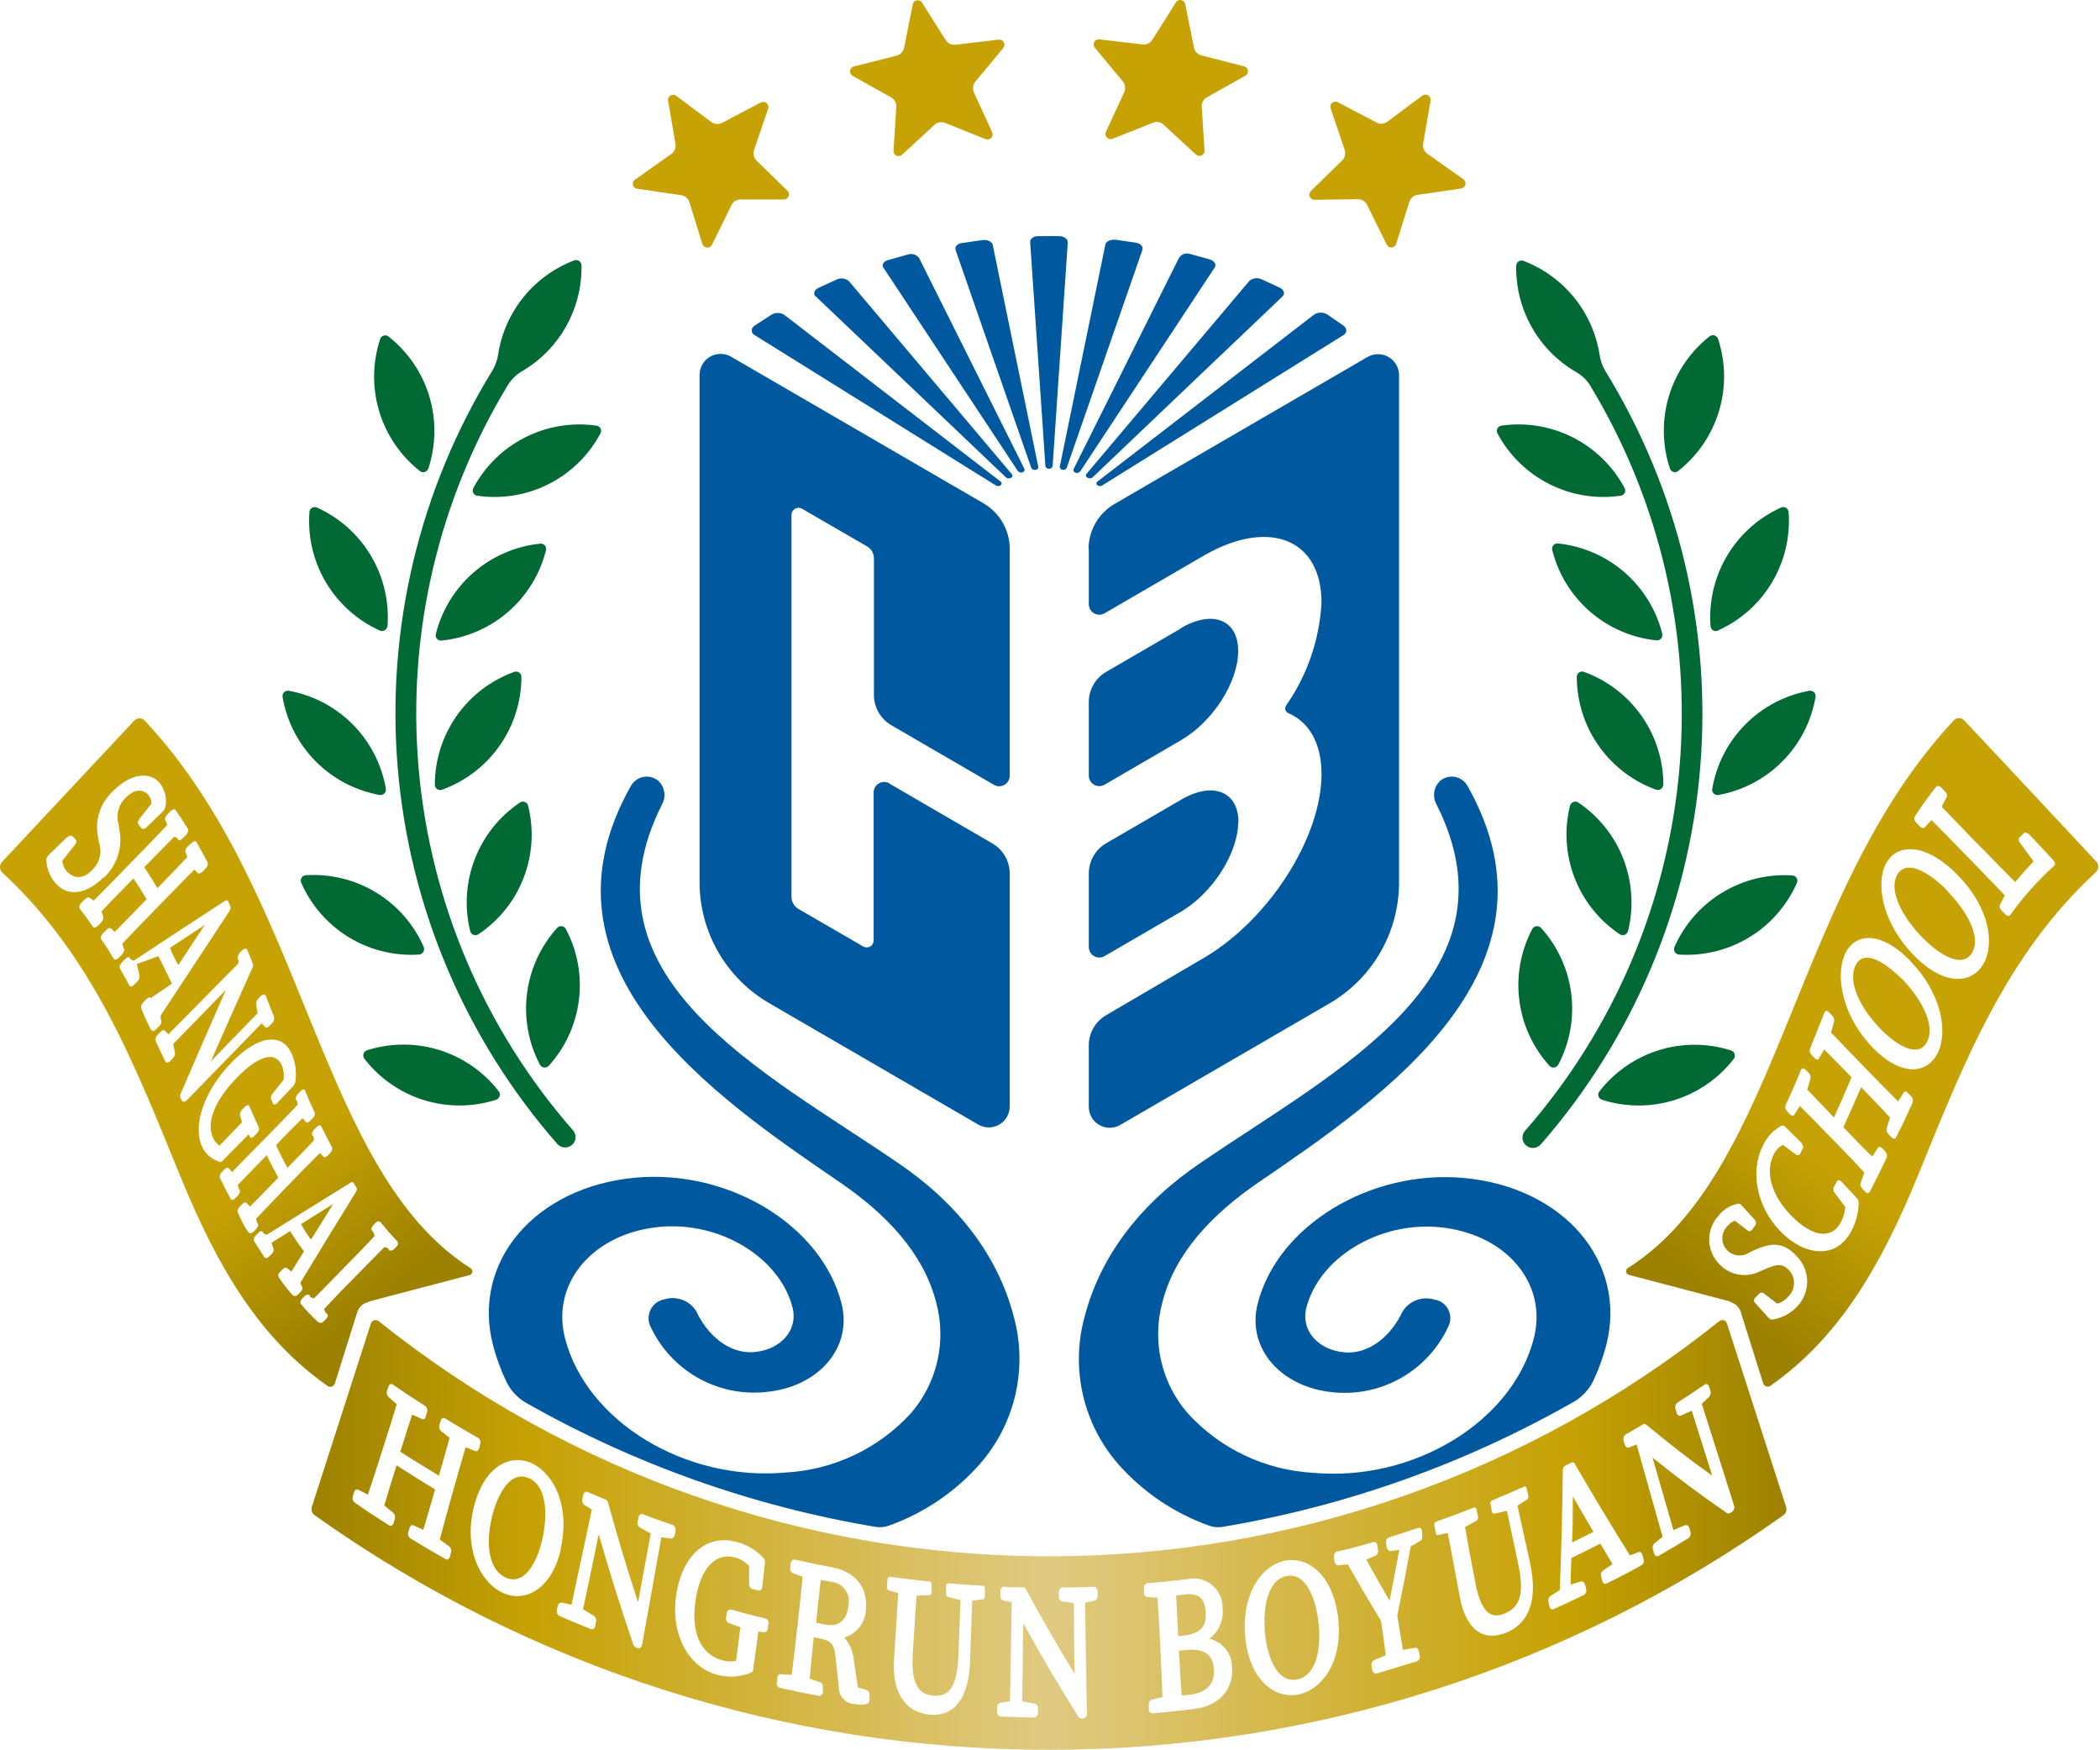 <svg width="198" height="165" viewBox="0 0 198 165" fill="none" xmlns="http://www.w3.org/2000/svg">
<path d="M69.787 18.806H73.897C73.993 18.808 74.088 18.78 74.169 18.727C74.251 18.675 74.314 18.599 74.351 18.509C74.388 18.42 74.398 18.322 74.379 18.227C74.359 18.132 74.312 18.046 74.242 17.978L71.342 15.15C71.211 15.021 71.119 14.858 71.076 14.68C71.033 14.502 71.04 14.315 71.096 14.141L72.424 10.249C72.454 10.156 72.457 10.057 72.431 9.963C72.404 9.869 72.351 9.785 72.277 9.721C72.203 9.658 72.111 9.618 72.014 9.607C71.917 9.595 71.819 9.613 71.733 9.658L68.095 11.577C67.932 11.66 67.749 11.697 67.566 11.683C67.382 11.668 67.207 11.603 67.059 11.495L63.758 9.031C63.681 8.972 63.587 8.939 63.49 8.934C63.393 8.93 63.297 8.955 63.214 9.006C63.132 9.057 63.067 9.132 63.027 9.221C62.988 9.309 62.977 9.408 62.994 9.503L63.685 13.559C63.716 13.739 63.696 13.924 63.627 14.092C63.558 14.261 63.442 14.407 63.294 14.514L59.93 16.896C59.835 16.946 59.759 17.026 59.714 17.124C59.669 17.221 59.659 17.331 59.684 17.436C59.709 17.54 59.768 17.634 59.852 17.701C59.937 17.767 60.041 17.804 60.148 17.805L64.222 18.396C64.402 18.424 64.571 18.502 64.709 18.621C64.848 18.74 64.95 18.895 65.004 19.069L66.222 22.997C66.251 23.091 66.308 23.174 66.384 23.236C66.461 23.297 66.554 23.334 66.652 23.342C66.75 23.35 66.848 23.328 66.934 23.28C67.019 23.231 67.088 23.158 67.132 23.07L68.95 19.378C69.017 19.211 69.132 19.067 69.281 18.965C69.43 18.863 69.606 18.807 69.787 18.806ZM89.109 11.586L92.928 13.113C93.019 13.151 93.118 13.16 93.213 13.139C93.309 13.119 93.396 13.07 93.463 12.999C93.53 12.928 93.574 12.838 93.589 12.742C93.604 12.645 93.589 12.547 93.547 12.459L91.828 8.721C91.753 8.554 91.726 8.37 91.75 8.188C91.774 8.007 91.848 7.835 91.965 7.694L94.592 4.53C94.656 4.456 94.695 4.364 94.705 4.267C94.716 4.171 94.696 4.073 94.65 3.987C94.604 3.902 94.533 3.832 94.446 3.788C94.359 3.743 94.261 3.726 94.165 3.738L90.073 4.22C89.895 4.238 89.716 4.205 89.555 4.127C89.395 4.048 89.259 3.926 89.164 3.775L86.963 0.292C86.917 0.199 86.841 0.124 86.748 0.078C86.655 0.032 86.55 0.017 86.448 0.035C86.345 0.053 86.252 0.104 86.181 0.18C86.11 0.256 86.066 0.353 86.054 0.456L85.245 4.493C85.209 4.673 85.123 4.838 84.998 4.972C84.872 5.105 84.712 5.201 84.535 5.248L80.544 6.257C80.444 6.276 80.352 6.326 80.282 6.4C80.212 6.474 80.167 6.568 80.154 6.669C80.141 6.77 80.16 6.872 80.209 6.962C80.258 7.051 80.334 7.123 80.425 7.167L84.017 9.185C84.177 9.274 84.308 9.407 84.395 9.568C84.482 9.729 84.521 9.912 84.508 10.095L84.245 14.204C84.239 14.301 84.262 14.396 84.311 14.479C84.36 14.562 84.433 14.628 84.52 14.669C84.607 14.71 84.704 14.725 84.8 14.71C84.895 14.695 84.983 14.652 85.054 14.586L88.082 11.795C88.215 11.665 88.383 11.577 88.565 11.54C88.747 11.503 88.936 11.519 89.109 11.586ZM109.732 11.777L112.76 14.568C112.831 14.634 112.919 14.677 113.014 14.692C113.11 14.706 113.207 14.692 113.294 14.651C113.381 14.61 113.454 14.544 113.503 14.461C113.552 14.378 113.575 14.282 113.569 14.186L113.306 10.076C113.293 9.894 113.332 9.711 113.419 9.55C113.506 9.389 113.637 9.256 113.797 9.167L117.389 7.157C117.481 7.114 117.556 7.042 117.605 6.953C117.654 6.863 117.673 6.761 117.66 6.66C117.647 6.559 117.602 6.465 117.532 6.391C117.462 6.317 117.37 6.267 117.27 6.248L113.278 5.221C113.1 5.176 112.938 5.082 112.813 4.948C112.687 4.814 112.602 4.647 112.569 4.466L111.76 0.429C111.748 0.325 111.704 0.229 111.633 0.153C111.562 0.077 111.469 0.026 111.366 0.008C111.264 -0.011 111.159 0.004 111.066 0.051C110.973 0.097 110.897 0.172 110.851 0.265L108.65 3.748C108.555 3.899 108.419 4.021 108.259 4.099C108.098 4.178 107.919 4.211 107.741 4.193L103.658 3.711C103.562 3.699 103.464 3.716 103.377 3.761C103.29 3.805 103.219 3.875 103.173 3.96C103.127 4.046 103.108 4.143 103.118 4.24C103.128 4.337 103.168 4.428 103.231 4.502L105.859 7.667C105.975 7.808 106.049 7.979 106.073 8.161C106.097 8.342 106.07 8.527 105.995 8.694L104.267 12.431C104.228 12.52 104.217 12.619 104.234 12.714C104.251 12.81 104.295 12.898 104.363 12.968C104.43 13.038 104.516 13.087 104.611 13.108C104.706 13.129 104.804 13.121 104.895 13.086L108.714 11.568C108.885 11.494 109.074 11.475 109.256 11.512C109.438 11.55 109.604 11.642 109.732 11.777ZM128.918 19.351L130.737 23.043C130.777 23.135 130.845 23.213 130.931 23.264C131.017 23.316 131.117 23.34 131.218 23.332C131.318 23.324 131.413 23.285 131.49 23.22C131.567 23.155 131.622 23.068 131.646 22.97L132.874 19.042C132.927 18.867 133.029 18.711 133.167 18.592C133.306 18.473 133.475 18.396 133.656 18.369L137.73 17.778C137.833 17.769 137.93 17.727 138.008 17.659C138.086 17.591 138.14 17.5 138.163 17.399C138.187 17.298 138.177 17.193 138.137 17.098C138.097 17.002 138.027 16.922 137.939 16.869L134.583 14.495C134.433 14.391 134.315 14.245 134.244 14.076C134.173 13.907 134.152 13.722 134.183 13.541L134.883 9.485C134.898 9.39 134.884 9.292 134.844 9.204C134.803 9.116 134.737 9.042 134.654 8.992C134.572 8.941 134.476 8.916 134.379 8.92C134.283 8.923 134.189 8.956 134.111 9.012L130.81 11.467C130.664 11.578 130.49 11.645 130.308 11.659C130.126 11.674 129.943 11.636 129.782 11.549L126.145 9.64C126.06 9.594 125.963 9.576 125.866 9.586C125.77 9.597 125.68 9.636 125.606 9.699C125.533 9.762 125.48 9.845 125.454 9.938C125.429 10.032 125.432 10.13 125.463 10.222L126.782 14.123C126.841 14.295 126.85 14.48 126.808 14.657C126.766 14.834 126.675 14.995 126.545 15.123L123.599 18.005C123.53 18.073 123.482 18.16 123.463 18.254C123.443 18.349 123.453 18.448 123.49 18.537C123.527 18.626 123.591 18.702 123.672 18.755C123.753 18.808 123.848 18.835 123.945 18.833L128.055 18.778C128.238 18.784 128.416 18.84 128.568 18.942C128.721 19.043 128.842 19.185 128.918 19.351Z" fill="#C6A204"/>
<path d="M46.791 103.671C44.569 104.386 42.18 104.396 39.951 103.701C37.723 103.006 35.764 101.639 34.342 99.788C34.297 99.724 34.267 99.65 34.255 99.572C34.243 99.495 34.25 99.415 34.273 99.34C34.297 99.266 34.338 99.197 34.392 99.141C34.447 99.084 34.514 99.041 34.588 99.015C36.807 98.304 39.192 98.293 41.417 98.985C43.643 99.676 45.601 101.036 47.027 102.879C47.076 102.943 47.109 103.018 47.124 103.097C47.139 103.177 47.134 103.258 47.111 103.335C47.088 103.413 47.047 103.483 46.991 103.542C46.935 103.6 46.867 103.644 46.791 103.671ZM51.728 100.488C53.295 98.763 54.291 96.596 54.581 94.283C54.871 91.971 54.44 89.625 53.347 87.567C53.307 87.498 53.253 87.439 53.187 87.396C53.121 87.352 53.046 87.324 52.967 87.314C52.889 87.305 52.809 87.313 52.734 87.34C52.66 87.366 52.592 87.41 52.537 87.467C50.973 89.193 49.978 91.36 49.688 93.672C49.399 95.984 49.828 98.329 50.919 100.388C50.958 100.455 51.013 100.512 51.078 100.555C51.143 100.598 51.217 100.625 51.294 100.635C51.372 100.644 51.45 100.636 51.524 100.611C51.597 100.585 51.664 100.543 51.719 100.488H51.728ZM39.962 89.294C39.03 87.153 37.458 85.351 35.462 84.137C33.467 82.922 31.145 82.355 28.814 82.511C28.735 82.518 28.66 82.543 28.593 82.585C28.526 82.626 28.47 82.683 28.429 82.75C28.388 82.818 28.364 82.894 28.358 82.972C28.352 83.051 28.365 83.129 28.395 83.202C29.325 85.34 30.892 87.139 32.883 88.353C34.873 89.568 37.19 90.138 39.516 89.986C39.596 89.98 39.672 89.955 39.74 89.914C39.808 89.873 39.866 89.817 39.908 89.75C39.951 89.683 39.977 89.606 39.984 89.527C39.992 89.448 39.981 89.369 39.953 89.294H39.962ZM45.09 88.085C47.032 86.793 48.527 84.932 49.369 82.757C50.211 80.582 50.358 78.199 49.791 75.937C49.771 75.861 49.733 75.79 49.68 75.732C49.627 75.673 49.562 75.628 49.488 75.599C49.414 75.571 49.335 75.56 49.257 75.568C49.178 75.576 49.103 75.603 49.037 75.646C47.099 76.942 45.609 78.804 44.768 80.978C43.926 83.151 43.776 85.531 44.336 87.794C44.356 87.869 44.394 87.938 44.446 87.996C44.498 88.053 44.563 88.098 44.636 88.126C44.708 88.154 44.786 88.165 44.863 88.158C44.941 88.151 45.015 88.126 45.081 88.085H45.09ZM36.388 74.382C35.998 72.081 34.908 69.957 33.266 68.298C31.624 66.64 29.51 65.529 27.213 65.116C27.136 65.106 27.057 65.113 26.982 65.138C26.908 65.163 26.841 65.205 26.785 65.261C26.73 65.316 26.688 65.384 26.663 65.458C26.638 65.532 26.63 65.611 26.641 65.689C27.03 67.989 28.12 70.113 29.762 71.77C31.405 73.427 33.519 74.536 35.815 74.946C35.892 74.956 35.97 74.949 36.043 74.924C36.116 74.9 36.183 74.859 36.237 74.804C36.292 74.749 36.333 74.683 36.358 74.61C36.382 74.536 36.39 74.459 36.379 74.382H36.388ZM41.653 74.455C43.85 73.668 45.751 72.222 47.095 70.315C48.439 68.407 49.162 66.131 49.164 63.798C49.163 63.719 49.142 63.641 49.105 63.572C49.068 63.502 49.015 63.442 48.95 63.397C48.886 63.351 48.811 63.322 48.733 63.311C48.654 63.3 48.575 63.308 48.5 63.334C46.306 64.12 44.407 65.565 43.065 67.471C41.722 69.377 41 71.651 40.998 73.982C40.999 74.059 41.018 74.136 41.054 74.205C41.089 74.274 41.14 74.334 41.203 74.38C41.266 74.426 41.338 74.456 41.415 74.469C41.491 74.482 41.57 74.477 41.644 74.455H41.653ZM36.534 59.042C36.71 56.716 36.165 54.392 34.972 52.387C33.779 50.383 31.997 48.794 29.869 47.84C29.797 47.809 29.719 47.796 29.641 47.802C29.563 47.807 29.487 47.831 29.42 47.87C29.353 47.91 29.296 47.965 29.254 48.031C29.212 48.096 29.186 48.171 29.177 48.249C28.998 50.574 29.541 52.898 30.732 54.904C31.924 56.909 33.705 58.497 35.834 59.451C35.906 59.48 35.983 59.491 36.06 59.485C36.138 59.479 36.212 59.455 36.279 59.415C36.346 59.376 36.402 59.322 36.445 59.257C36.487 59.193 36.515 59.119 36.525 59.042H36.534ZM41.626 60.388C43.947 60.155 46.141 59.211 47.905 57.684C49.669 56.157 50.919 54.123 51.483 51.859C51.5 51.782 51.499 51.703 51.48 51.627C51.461 51.55 51.424 51.48 51.373 51.421C51.322 51.361 51.257 51.315 51.184 51.285C51.112 51.255 51.033 51.243 50.955 51.249C48.632 51.481 46.438 52.425 44.672 53.952C42.906 55.479 41.655 57.514 41.089 59.779C41.072 59.855 41.073 59.935 41.092 60.011C41.111 60.087 41.148 60.157 41.199 60.217C41.25 60.276 41.315 60.322 41.387 60.352C41.46 60.382 41.538 60.394 41.617 60.388H41.626ZM40.38 44.193C41.115 41.98 41.149 39.594 40.477 37.361C39.805 35.128 38.459 33.157 36.625 31.718C36.562 31.67 36.49 31.638 36.413 31.624C36.335 31.61 36.256 31.614 36.181 31.636C36.105 31.658 36.036 31.698 35.979 31.751C35.922 31.805 35.879 31.871 35.852 31.945C35.115 34.158 35.081 36.544 35.753 38.778C36.425 41.011 37.772 42.982 39.607 44.42C39.669 44.466 39.741 44.497 39.818 44.51C39.894 44.523 39.972 44.519 40.046 44.497C40.12 44.475 40.187 44.436 40.244 44.383C40.3 44.331 40.344 44.266 40.371 44.193H40.38ZM44.99 46.73C47.299 47.069 49.656 46.685 51.738 45.632C53.82 44.579 55.525 42.907 56.62 40.847C56.657 40.777 56.678 40.7 56.678 40.621C56.679 40.542 56.661 40.464 56.626 40.393C56.59 40.322 56.538 40.262 56.473 40.216C56.409 40.17 56.335 40.14 56.257 40.129C53.948 39.794 51.593 40.179 49.512 41.232C47.431 42.285 45.725 43.954 44.627 46.012C44.591 46.081 44.572 46.156 44.572 46.234C44.571 46.311 44.587 46.387 44.621 46.457C44.654 46.526 44.703 46.587 44.764 46.635C44.825 46.682 44.896 46.715 44.972 46.73H44.99ZM49.218 35C50.958 33.981 52.394 32.518 53.38 30.76C54.366 29.002 54.866 27.013 54.829 24.998C54.825 24.919 54.802 24.843 54.764 24.774C54.725 24.706 54.671 24.647 54.605 24.603C54.54 24.559 54.466 24.531 54.388 24.52C54.31 24.51 54.23 24.518 54.156 24.543C52.284 25.25 50.634 26.441 49.372 27.993C48.11 29.546 47.282 31.405 46.972 33.382C46.897 33.928 46.711 34.454 46.427 34.928C39.528 46.142 36.4 59.271 37.501 72.392C38.602 85.513 43.875 97.936 52.547 107.844C52.634 107.941 52.739 108.02 52.857 108.076C52.974 108.132 53.102 108.164 53.232 108.171C53.362 108.177 53.492 108.159 53.614 108.115C53.737 108.071 53.85 108.004 53.947 107.917C54.041 107.832 54.118 107.73 54.173 107.615C54.228 107.501 54.26 107.377 54.267 107.25C54.273 107.123 54.255 106.996 54.213 106.877C54.17 106.757 54.105 106.647 54.02 106.553C45.672 97.014 40.577 85.067 39.472 72.44C38.367 59.813 41.309 47.162 47.873 36.319C48.206 35.778 48.664 35.326 49.209 35H49.218ZM150.796 102.898C152.221 101.053 154.18 99.692 156.406 99.001C158.631 98.309 161.016 98.321 163.235 99.033C163.309 99.059 163.376 99.103 163.431 99.159C163.485 99.215 163.526 99.284 163.55 99.359C163.574 99.433 163.58 99.513 163.568 99.59C163.556 99.668 163.526 99.742 163.481 99.806C162.056 101.653 160.096 103.016 157.868 103.708C155.64 104.399 153.253 104.386 151.033 103.671C150.957 103.646 150.889 103.604 150.834 103.547C150.778 103.491 150.736 103.422 150.712 103.347C150.688 103.271 150.683 103.191 150.696 103.113C150.709 103.035 150.74 102.961 150.787 102.898H150.796ZM146.914 100.388C148.004 98.329 148.434 95.984 148.144 93.672C147.854 91.36 146.86 89.193 145.295 87.467C145.239 87.41 145.171 87.366 145.096 87.34C145.021 87.313 144.94 87.305 144.861 87.314C144.782 87.324 144.706 87.352 144.639 87.395C144.573 87.439 144.517 87.498 144.477 87.567C143.386 89.626 142.957 91.972 143.248 94.285C143.54 96.597 144.537 98.763 146.104 100.488C146.159 100.543 146.226 100.585 146.3 100.611C146.373 100.636 146.452 100.644 146.529 100.635C146.606 100.625 146.68 100.598 146.745 100.555C146.81 100.512 146.865 100.455 146.904 100.388H146.914ZM158.289 89.986C160.616 90.14 162.934 89.574 164.927 88.363C166.921 87.153 168.492 85.357 169.428 83.22C169.458 83.148 169.471 83.069 169.465 82.99C169.459 82.912 169.435 82.836 169.394 82.769C169.353 82.701 169.297 82.644 169.23 82.603C169.164 82.561 169.088 82.536 169.01 82.529C166.682 82.373 164.364 82.939 162.37 84.15C160.376 85.361 158.805 87.157 157.871 89.294C157.842 89.367 157.831 89.444 157.837 89.521C157.843 89.599 157.867 89.673 157.906 89.74C157.946 89.807 158 89.863 158.065 89.906C158.129 89.948 158.203 89.976 158.28 89.986H158.289ZM153.497 87.794C154.056 85.531 153.904 83.152 153.063 80.978C152.222 78.805 150.732 76.943 148.796 75.646C148.728 75.605 148.653 75.58 148.574 75.573C148.496 75.566 148.417 75.577 148.343 75.605C148.269 75.633 148.203 75.677 148.149 75.735C148.095 75.793 148.055 75.862 148.032 75.937C147.469 78.199 147.619 80.581 148.46 82.755C149.302 84.929 150.794 86.791 152.733 88.085C152.8 88.126 152.875 88.151 152.953 88.158C153.031 88.165 153.109 88.154 153.182 88.126C153.255 88.098 153.321 88.053 153.374 87.996C153.427 87.938 153.466 87.869 153.488 87.794H153.497ZM162.017 74.946C164.312 74.533 166.423 73.423 168.063 71.766C169.704 70.11 170.793 67.987 171.183 65.689C171.193 65.611 171.186 65.532 171.161 65.458C171.136 65.384 171.094 65.316 171.038 65.261C170.983 65.205 170.915 65.163 170.841 65.138C170.767 65.113 170.688 65.106 170.61 65.116C168.312 65.528 166.198 66.638 164.556 68.297C162.914 69.955 161.824 72.081 161.435 74.382C161.424 74.459 161.432 74.538 161.457 74.612C161.482 74.686 161.524 74.753 161.579 74.808C161.635 74.863 161.703 74.904 161.777 74.928C161.852 74.952 161.931 74.958 162.008 74.946H162.017ZM156.834 73.982C156.829 71.651 156.107 69.379 154.765 67.473C153.422 65.568 151.525 64.123 149.332 63.334C149.258 63.308 149.178 63.3 149.1 63.311C149.021 63.322 148.947 63.351 148.882 63.397C148.817 63.442 148.764 63.502 148.727 63.572C148.69 63.641 148.67 63.719 148.669 63.798C148.671 66.13 149.393 68.405 150.735 70.312C152.078 72.219 153.976 73.665 156.17 74.455C156.244 74.475 156.322 74.479 156.398 74.465C156.474 74.451 156.546 74.421 156.608 74.375C156.67 74.329 156.721 74.27 156.757 74.202C156.793 74.134 156.813 74.059 156.816 73.982H156.834ZM161.99 59.433C164.113 58.479 165.891 56.893 167.08 54.891C168.27 52.89 168.813 50.57 168.637 48.249C168.629 48.171 168.602 48.096 168.56 48.031C168.518 47.965 168.461 47.91 168.394 47.87C168.327 47.831 168.251 47.807 168.174 47.802C168.096 47.796 168.018 47.809 167.946 47.84C165.817 48.794 164.035 50.383 162.842 52.387C161.65 54.392 161.104 56.716 161.28 59.042C161.288 59.121 161.314 59.197 161.357 59.264C161.4 59.33 161.458 59.386 161.526 59.426C161.594 59.466 161.671 59.489 161.75 59.493C161.829 59.498 161.908 59.483 161.981 59.451L161.99 59.433ZM156.734 59.76C156.167 57.498 154.916 55.466 153.152 53.939C151.389 52.413 149.198 51.468 146.877 51.231C146.799 51.225 146.72 51.237 146.648 51.267C146.575 51.297 146.511 51.343 146.459 51.402C146.408 51.462 146.371 51.532 146.352 51.608C146.333 51.684 146.332 51.764 146.35 51.84C146.914 54.105 148.163 56.139 149.927 57.666C151.692 59.193 153.885 60.137 156.207 60.37C156.282 60.374 156.358 60.361 156.427 60.331C156.497 60.302 156.559 60.257 156.609 60.2C156.659 60.143 156.696 60.076 156.716 60.003C156.736 59.93 156.739 59.853 156.725 59.779L156.734 59.76ZM158.225 44.402C160.059 42.962 161.403 40.991 162.076 38.758C162.748 36.526 162.714 34.14 161.981 31.927C161.953 31.853 161.908 31.787 161.85 31.733C161.792 31.679 161.722 31.64 161.646 31.618C161.571 31.596 161.491 31.592 161.413 31.606C161.335 31.62 161.262 31.652 161.199 31.7C159.367 33.141 158.024 35.112 157.353 37.345C156.683 39.578 156.718 41.963 157.452 44.175C157.478 44.249 157.52 44.316 157.575 44.37C157.631 44.425 157.698 44.466 157.773 44.49C157.847 44.513 157.926 44.52 158.003 44.508C158.08 44.496 158.153 44.466 158.216 44.42L158.225 44.402ZM153.179 46.012C152.081 43.954 150.375 42.285 148.293 41.232C146.212 40.179 143.857 39.794 141.549 40.129C141.471 40.142 141.398 40.173 141.335 40.219C141.272 40.266 141.221 40.326 141.185 40.396C141.15 40.466 141.132 40.543 141.131 40.621C141.131 40.7 141.15 40.777 141.185 40.847C142.281 42.907 143.987 44.577 146.068 45.63C148.15 46.683 150.506 47.067 152.815 46.73C152.893 46.719 152.968 46.689 153.032 46.643C153.096 46.597 153.148 46.536 153.184 46.466C153.22 46.395 153.238 46.317 153.237 46.238C153.236 46.159 153.216 46.081 153.179 46.012ZM149.942 36.364C156.505 47.208 159.447 59.859 158.342 72.486C157.237 85.112 152.142 97.06 143.795 106.598C143.71 106.693 143.644 106.803 143.602 106.922C143.559 107.042 143.541 107.169 143.548 107.295C143.555 107.422 143.586 107.546 143.641 107.661C143.696 107.775 143.773 107.878 143.867 107.962C143.964 108.05 144.077 108.117 144.2 108.16C144.323 108.204 144.453 108.223 144.583 108.216C144.713 108.209 144.84 108.177 144.958 108.121C145.075 108.065 145.181 107.986 145.268 107.89C153.935 97.979 159.203 85.553 160.299 72.433C161.395 59.312 158.263 46.185 151.36 34.973C151.076 34.5 150.89 33.974 150.814 33.427C150.502 31.452 149.673 29.594 148.412 28.041C147.15 26.489 145.501 25.298 143.631 24.589C143.557 24.561 143.477 24.552 143.398 24.561C143.319 24.571 143.244 24.599 143.178 24.644C143.112 24.688 143.058 24.747 143.02 24.817C142.982 24.887 142.96 24.964 142.958 25.043C142.919 27.058 143.417 29.047 144.402 30.805C145.386 32.563 146.821 34.026 148.559 35.046C149.126 35.362 149.604 35.816 149.951 36.364H149.942Z" fill="#006934"/>
<path d="M49.609 132.25C59.827 138.048 70.984 142.006 82.572 143.943C82.978 144.007 83.393 143.97 83.781 143.834C87.104 142.653 90.071 140.644 92.401 137.997C94.033 136.13 95.179 133.889 95.736 131.473C96.293 129.057 96.243 126.541 95.593 124.148C94.065 118.228 90.137 113.318 84.626 109.599C72.005 100.97 54.174 92.113 62.44 75.791C62.63 75.431 62.694 75.018 62.621 74.618C62.549 74.217 62.344 73.852 62.04 73.582C61.847 73.429 61.623 73.319 61.384 73.261C61.145 73.202 60.896 73.196 60.654 73.243C60.412 73.29 60.183 73.388 59.983 73.531C59.783 73.674 59.616 73.859 59.493 74.073C49.7 91.35 67.35 103.37 79.171 111.445C83.508 114.409 87.073 118.101 88.264 122.775C88.755 124.578 88.796 126.473 88.382 128.295C87.968 130.117 87.112 131.809 85.891 133.223C82.835 136.564 78.59 138.572 74.07 138.815C64.613 139.67 55.302 134.005 53.274 126.158C51.928 120.929 55.947 116.228 62.249 115.655C67.923 115.146 73.506 118.547 74.724 123.257C75.261 125.348 73.66 127.23 71.132 127.458C68.605 127.685 66.586 125.639 65.677 123.666C65.381 123.157 64.921 122.764 64.373 122.549C63.825 122.335 63.221 122.312 62.658 122.484C62.399 122.529 62.152 122.63 61.935 122.779C61.719 122.929 61.537 123.123 61.403 123.35C61.269 123.576 61.186 123.829 61.159 124.091C61.133 124.353 61.163 124.617 61.248 124.866C62.165 126.942 63.713 128.674 65.673 129.817C67.632 130.96 69.903 131.455 72.16 131.231C77.207 130.777 80.416 127.021 79.334 122.839C77.443 115.519 68.759 110.227 59.93 111.018C50.473 111.872 44.472 118.919 46.472 126.767C46.776 127.933 47.187 129.068 47.7 130.158C48.102 131.038 48.77 131.77 49.609 132.25Z" fill="#00599E"/>
<path d="M148.205 132.25C137.987 138.048 126.83 142.006 115.243 143.943C114.837 144.007 114.421 143.97 114.033 143.834C110.709 142.655 107.742 140.646 105.413 137.997C103.788 136.126 102.649 133.884 102.099 131.468C101.548 129.052 101.603 126.538 102.258 124.148C103.785 118.228 107.714 113.318 113.233 109.599C125.845 100.97 143.685 92.113 135.42 75.791C135.23 75.431 135.166 75.018 135.238 74.618C135.311 74.217 135.516 73.852 135.82 73.582C136.012 73.429 136.235 73.32 136.474 73.261C136.712 73.203 136.96 73.197 137.202 73.243C137.443 73.29 137.671 73.388 137.87 73.531C138.07 73.675 138.236 73.859 138.357 74.073C148.15 91.35 130.51 103.37 118.689 111.445C114.351 114.409 110.778 118.101 109.596 122.775C109.103 124.584 109.065 126.487 109.485 128.315C109.906 130.143 110.771 131.838 112.005 133.25C115.061 136.591 119.306 138.599 123.826 138.842C133.283 139.697 142.585 134.032 144.613 126.185C145.968 120.956 141.949 116.255 135.647 115.682C129.973 115.173 124.381 118.574 123.172 123.284C122.626 125.376 124.236 127.258 126.754 127.485C129.273 127.712 131.301 125.666 132.21 123.693C132.506 123.185 132.966 122.791 133.514 122.577C134.062 122.362 134.666 122.339 135.229 122.511C135.492 122.548 135.743 122.644 135.964 122.792C136.185 122.939 136.37 123.135 136.504 123.364C136.639 123.593 136.72 123.85 136.742 124.115C136.763 124.379 136.725 124.646 136.629 124.894C135.715 126.961 134.174 128.688 132.224 129.831C130.274 130.973 128.013 131.473 125.763 131.259C120.717 130.804 117.507 127.049 118.589 122.866C120.471 115.546 129.164 110.254 137.993 111.045C147.45 111.9 153.451 118.947 151.451 126.794C151.147 127.957 150.736 129.089 150.223 130.177C149.787 131.064 149.08 131.79 148.205 132.25Z" fill="#00599E"/>
<path d="M125.154 29.653L126.637 30.672C127.018 30.926 127.037 31.335 126.682 31.581L103.949 45.748C103.88 45.799 103.795 45.826 103.709 45.826C103.622 45.826 103.538 45.799 103.468 45.748C103.439 45.729 103.416 45.703 103.401 45.673C103.385 45.643 103.376 45.609 103.376 45.575C103.376 45.541 103.385 45.508 103.401 45.477C103.416 45.447 103.439 45.422 103.468 45.402L123.845 29.699C124.033 29.559 124.259 29.48 124.493 29.472C124.726 29.464 124.957 29.527 125.154 29.653ZM117.789 26.489L102.44 44.675C102.417 44.701 102.401 44.732 102.393 44.766C102.384 44.8 102.384 44.835 102.392 44.869C102.4 44.903 102.416 44.934 102.439 44.96C102.461 44.987 102.49 45.007 102.522 45.02C102.591 45.069 102.674 45.096 102.758 45.096C102.843 45.096 102.926 45.069 102.995 45.02L120.917 27.953C121.19 27.689 121.063 27.307 120.644 27.107L118.98 26.343C118.79 26.245 118.575 26.206 118.362 26.232C118.15 26.258 117.95 26.348 117.789 26.489ZM111.16 24.316L101.222 44.229C101.21 44.262 101.206 44.297 101.209 44.331C101.212 44.366 101.221 44.4 101.237 44.43C101.254 44.461 101.276 44.488 101.303 44.51C101.33 44.531 101.361 44.547 101.394 44.557C101.473 44.587 101.559 44.593 101.641 44.571C101.723 44.55 101.795 44.504 101.849 44.438L114.525 25.225C114.716 24.943 114.525 24.589 114.043 24.452L112.224 23.943C112.031 23.876 111.821 23.877 111.627 23.945C111.434 24.012 111.27 24.143 111.16 24.316ZM104.213 23.088L99.921 44.002C99.921 44.129 99.994 44.248 100.167 44.284C100.246 44.305 100.329 44.299 100.404 44.266C100.478 44.233 100.539 44.175 100.576 44.102L107.714 23.552C107.823 23.243 107.514 22.934 107.05 22.87L105.232 22.606C104.722 22.543 104.277 22.752 104.213 23.061V23.088ZM97.13 22.843L98.567 43.947C98.582 44.021 98.624 44.085 98.684 44.129C98.745 44.173 98.82 44.192 98.894 44.184C98.972 44.195 99.051 44.178 99.117 44.134C99.182 44.09 99.229 44.024 99.248 43.947L100.676 22.843C100.676 22.524 100.321 22.261 99.849 22.261H97.966C97.493 22.233 97.112 22.497 97.13 22.815V22.843ZM90.101 23.579L97.23 44.102C97.264 44.171 97.32 44.227 97.389 44.261C97.458 44.296 97.536 44.307 97.612 44.293C97.794 44.293 97.921 44.139 97.894 44.002L93.602 23.088C93.538 22.779 93.083 22.57 92.62 22.634L90.801 22.897C90.292 22.934 89.992 23.243 90.101 23.552V23.579ZM83.29 25.225L95.966 44.402C96.016 44.464 96.083 44.51 96.16 44.533C96.236 44.556 96.317 44.554 96.393 44.529C96.566 44.475 96.657 44.329 96.584 44.193L86.655 24.316C86.529 24.152 86.354 24.034 86.156 23.978C85.958 23.923 85.747 23.933 85.554 24.007L83.736 24.516C83.317 24.625 83.099 24.98 83.29 25.225ZM76.925 27.953L94.847 45.002C94.908 45.055 94.982 45.088 95.062 45.098C95.141 45.108 95.222 45.093 95.293 45.057C95.329 45.047 95.362 45.029 95.389 45.003C95.415 44.978 95.435 44.946 95.446 44.91C95.457 44.874 95.459 44.837 95.451 44.8C95.443 44.764 95.427 44.73 95.402 44.702L80.053 26.516C79.893 26.373 79.694 26.282 79.481 26.255C79.269 26.227 79.053 26.265 78.862 26.362L77.198 27.125C76.798 27.298 76.625 27.68 76.898 27.953H76.925ZM71.151 31.59L93.884 45.757C93.95 45.803 94.03 45.828 94.111 45.828C94.192 45.828 94.271 45.803 94.338 45.757C94.368 45.737 94.393 45.71 94.41 45.678C94.427 45.647 94.436 45.611 94.436 45.575C94.436 45.539 94.427 45.504 94.41 45.472C94.393 45.44 94.368 45.413 94.338 45.393L73.961 29.69C73.773 29.567 73.553 29.501 73.329 29.501C73.104 29.501 72.885 29.567 72.697 29.69L71.178 30.681C70.796 30.926 70.778 31.335 71.124 31.59H71.151ZM83.881 73.882L93.565 79.51C94.064 79.799 94.478 80.214 94.765 80.714C95.052 81.213 95.203 81.78 95.202 82.356V104.307C95.203 104.654 95.112 104.995 94.938 105.296C94.765 105.596 94.515 105.846 94.215 106.019C93.914 106.193 93.573 106.284 93.226 106.283C92.879 106.283 92.538 106.191 92.238 106.016L72.524 94.568C70.527 93.409 68.87 91.745 67.718 89.744C66.565 87.743 65.959 85.475 65.959 83.166V35.337C65.96 34.989 66.053 34.648 66.227 34.348C66.402 34.047 66.652 33.798 66.953 33.625C67.254 33.452 67.596 33.361 67.943 33.361C68.29 33.362 68.632 33.453 68.932 33.627L92.747 47.457C93.494 47.895 94.114 48.521 94.544 49.272C94.975 50.023 95.202 50.874 95.202 51.74V73.136C95.201 73.309 95.155 73.479 95.068 73.628C94.981 73.778 94.856 73.902 94.706 73.988C94.556 74.075 94.386 74.121 94.213 74.121C94.04 74.121 93.87 74.076 93.72 73.991L84.045 68.371C83.545 68.081 83.13 67.664 82.841 67.163C82.553 66.662 82.4 66.094 82.399 65.516V52.64C82.4 52.41 82.339 52.184 82.224 51.984C82.109 51.785 81.944 51.619 81.744 51.504L75.616 47.958C75.515 47.901 75.401 47.871 75.286 47.871C75.17 47.872 75.056 47.902 74.956 47.96C74.856 48.018 74.773 48.101 74.715 48.201C74.656 48.301 74.625 48.415 74.625 48.53V84.539C74.625 84.77 74.686 84.997 74.801 85.198C74.915 85.399 75.08 85.566 75.279 85.684L81.381 89.222C81.48 89.281 81.594 89.313 81.71 89.314C81.826 89.316 81.94 89.286 82.041 89.229C82.142 89.172 82.225 89.088 82.284 88.988C82.342 88.888 82.372 88.774 82.372 88.658V74.7C82.373 74.527 82.419 74.357 82.506 74.208C82.593 74.058 82.718 73.934 82.868 73.848C83.018 73.761 83.188 73.716 83.361 73.715C83.534 73.715 83.704 73.76 83.854 73.845L83.881 73.882ZM116.771 77.519C116.771 74.609 114.361 73.645 111.388 75.373L104.304 79.492C103.804 79.781 103.389 80.195 103.1 80.695C102.812 81.194 102.659 81.761 102.658 82.338V89.276C102.658 89.45 102.705 89.622 102.792 89.772C102.88 89.923 103.005 90.048 103.157 90.135C103.308 90.222 103.479 90.267 103.654 90.266C103.828 90.266 103.999 90.219 104.15 90.131L111.378 85.93C114.334 84.175 116.743 80.41 116.743 77.501L116.771 77.519ZM102.658 51.722V56.96C102.658 57.134 102.705 57.305 102.792 57.456C102.88 57.607 103.005 57.732 103.157 57.819C103.308 57.905 103.479 57.95 103.654 57.95C103.828 57.949 103.999 57.902 104.15 57.814L113.615 52.313C119.699 48.858 124.6 50.84 124.6 56.805C124.414 60.283 123.262 63.64 121.272 66.498C121.229 66.556 121.199 66.623 121.186 66.694C121.172 66.765 121.174 66.838 121.193 66.908C121.211 66.978 121.245 67.042 121.291 67.097C121.338 67.152 121.397 67.196 121.463 67.226C123.399 68.053 124.6 70.017 124.6 72.963C124.6 78.928 119.699 86.603 113.615 90.24L104.304 95.696C103.804 95.984 103.388 96.398 103.099 96.898C102.81 97.398 102.658 97.965 102.658 98.542V104.334C102.657 104.683 102.748 105.025 102.921 105.327C103.095 105.629 103.346 105.88 103.648 106.053C103.95 106.227 104.293 106.318 104.641 106.316C104.99 106.314 105.331 106.22 105.632 106.044L125.345 94.596C127.342 93.436 129 91.773 130.152 89.772C131.304 87.77 131.91 85.502 131.91 83.193V35.364C131.909 35.016 131.817 34.675 131.642 34.375C131.468 34.075 131.217 33.826 130.916 33.652C130.615 33.479 130.274 33.388 129.926 33.389C129.579 33.389 129.238 33.481 128.937 33.654L105.123 47.485C104.377 47.912 103.756 48.525 103.319 49.265C102.882 50.005 102.645 50.845 102.631 51.704L102.658 51.722ZM111.378 59.224L104.304 63.334C103.804 63.622 103.389 64.037 103.1 64.537C102.812 65.036 102.659 65.603 102.658 66.18V73.118C102.658 73.292 102.705 73.463 102.792 73.614C102.88 73.765 103.005 73.89 103.157 73.977C103.308 74.064 103.479 74.109 103.654 74.108C103.828 74.107 103.999 74.061 104.15 73.973L111.351 69.781C114.334 68.053 116.743 64.325 116.743 61.37C116.743 58.414 114.334 57.469 111.351 59.206L111.378 59.224Z" fill="#00599E"/>
<path d="M168.4 142.043C168.449 142.186 168.45 142.341 168.404 142.485C168.358 142.629 168.268 142.754 168.146 142.843C147.924 157.228 123.724 164.958 98.907 164.958C74.091 164.958 49.89 157.228 29.669 142.843C29.546 142.754 29.454 142.629 29.407 142.486C29.36 142.342 29.359 142.187 29.405 142.043L34.97 124.766C34.993 124.694 35.033 124.628 35.087 124.575C35.141 124.522 35.207 124.483 35.28 124.462C35.353 124.44 35.43 124.437 35.504 124.452C35.578 124.467 35.648 124.5 35.706 124.548C53.645 138.896 75.932 146.712 98.903 146.712C121.873 146.712 144.16 138.896 162.099 124.548C162.157 124.5 162.225 124.466 162.299 124.451C162.373 124.436 162.449 124.439 162.521 124.461C162.593 124.483 162.659 124.522 162.712 124.575C162.766 124.628 162.805 124.694 162.826 124.766L168.4 142.043ZM42.008 146.989C42.171 147.08 42.353 146.989 42.417 146.753L42.526 146.344C42.554 146.248 42.554 146.145 42.527 146.049C42.499 145.953 42.446 145.866 42.371 145.798C42.017 145.535 41.844 145.407 41.462 145.134C41.835 143.716 42.217 142.343 42.544 141.179L42.772 140.37C43.099 139.197 43.49 137.815 43.899 136.432L44.808 136.796C44.963 136.851 45.117 136.742 45.172 136.532C45.227 136.323 45.245 136.296 45.281 136.132C45.314 136.032 45.316 135.924 45.285 135.823C45.254 135.722 45.192 135.633 45.108 135.569C43.835 134.841 43.199 134.468 41.944 133.705C41.789 133.614 41.617 133.705 41.553 133.932C41.489 134.159 41.48 134.177 41.435 134.332C41.402 134.427 41.396 134.53 41.419 134.628C41.441 134.726 41.491 134.815 41.562 134.887L42.39 135.541C42.062 136.754 41.726 137.945 41.38 139.115C39.925 138.206 39.198 137.787 37.743 136.86C38.116 135.669 38.48 134.496 38.861 133.35L39.771 133.768C39.916 133.832 40.08 133.768 40.144 133.532C40.207 133.295 40.216 133.286 40.262 133.132C40.297 133.03 40.301 132.921 40.274 132.817C40.246 132.713 40.188 132.62 40.107 132.55C38.861 131.759 38.243 131.349 37.025 130.513C36.87 130.404 36.697 130.513 36.625 130.713C36.552 130.913 36.543 130.949 36.497 131.113C36.462 131.207 36.454 131.308 36.473 131.406C36.492 131.504 36.538 131.595 36.606 131.668L37.407 132.377C37.016 133.677 36.606 134.969 36.197 136.26L35.943 137.051C35.597 138.124 35.152 139.524 34.688 140.906L33.779 140.433C33.624 140.361 33.46 140.433 33.397 140.652L33.269 141.043C33.233 141.145 33.229 141.256 33.256 141.362C33.284 141.467 33.342 141.562 33.424 141.634C34.724 142.543 35.37 142.961 36.688 143.798C36.852 143.907 37.034 143.798 37.107 143.589L37.225 143.189C37.255 143.091 37.259 142.987 37.235 142.888C37.211 142.789 37.16 142.698 37.088 142.625C36.743 142.343 36.57 142.207 36.234 141.916C36.579 140.724 36.961 139.497 37.389 138.133C38.825 139.042 39.562 139.524 41.026 140.406C40.626 141.806 40.262 143.043 39.907 144.216L38.998 143.798C38.843 143.734 38.68 143.798 38.616 144.034L38.498 144.434C38.465 144.538 38.466 144.65 38.498 144.754C38.531 144.858 38.594 144.949 38.68 145.016C40.025 145.835 40.689 146.226 42.044 146.989H42.008ZM52.865 145.971C53.774 141.97 52.21 138.979 50.255 137.997C48.3 137.014 45.763 137.997 44.717 141.916C43.672 145.835 45.19 149.035 47.282 150.099C49.373 151.163 52.019 149.936 52.901 145.971H52.865ZM49.91 139.379C48.218 138.533 46.982 140.697 46.427 142.834C45.872 144.971 45.845 147.808 47.618 148.69C49.391 149.572 50.619 147.335 51.119 145.171C51.619 143.007 51.637 140.224 49.946 139.379H49.91ZM60.112 155.373C60.312 155.446 60.494 155.319 60.539 155.064C61.267 151.009 61.63 148.981 62.358 144.916L63.267 145.044C63.422 145.044 63.576 144.925 63.613 144.707L63.685 144.307C63.709 144.202 63.697 144.092 63.653 143.993C63.609 143.895 63.534 143.814 63.44 143.761C62.294 143.37 61.721 143.17 60.594 142.743C60.412 142.679 60.239 142.816 60.194 143.061L60.121 143.452C60.096 143.551 60.1 143.654 60.134 143.75C60.168 143.845 60.23 143.929 60.312 143.989L61.358 144.562C60.876 147.153 60.639 148.453 60.157 151.045C58.948 147.299 58.384 145.416 57.329 141.643C57.315 141.584 57.288 141.53 57.25 141.483C57.212 141.435 57.165 141.397 57.111 141.37C56.42 141.088 56.075 140.943 55.393 140.643C55.22 140.57 55.038 140.697 54.992 140.943L54.902 141.325C54.877 141.423 54.881 141.527 54.913 141.624C54.945 141.72 55.005 141.806 55.083 141.87L55.802 142.307C55.029 145.944 54.647 147.69 53.883 151.281L52.974 151.072C52.801 151.072 52.647 151.154 52.601 151.372L52.51 151.763C52.481 151.871 52.488 151.986 52.531 152.09C52.574 152.193 52.65 152.28 52.746 152.336C53.929 152.845 54.52 153.1 55.711 153.573C55.893 153.646 56.084 153.518 56.129 153.273C56.175 153.027 56.129 153.045 56.211 152.882C56.231 152.781 56.223 152.677 56.188 152.581C56.153 152.484 56.092 152.4 56.011 152.336L54.974 151.709C55.565 148.872 55.884 147.453 56.447 144.625C57.657 148.799 58.312 150.881 59.712 155.028C59.728 155.085 59.758 155.139 59.797 155.184C59.836 155.23 59.885 155.266 59.939 155.291L60.112 155.373ZM102.112 161.993C102.167 161.987 102.22 161.971 102.268 161.944C102.317 161.918 102.359 161.882 102.393 161.838C102.427 161.795 102.452 161.745 102.466 161.692C102.48 161.639 102.484 161.584 102.476 161.529C102.412 157.355 102.376 155.264 102.303 151.081L103.213 150.89C103.303 150.854 103.38 150.789 103.43 150.705C103.481 150.622 103.504 150.524 103.495 150.427C103.495 150.272 103.495 150.19 103.495 150.027C103.495 149.863 103.34 149.581 103.158 149.59C101.958 149.636 101.34 149.645 100.167 149.663C99.985 149.663 99.83 149.863 99.83 150.117C99.83 150.372 99.83 150.354 99.83 150.518C99.821 150.614 99.845 150.71 99.898 150.791C99.951 150.872 100.029 150.933 100.121 150.963L101.258 151.127C101.258 153.809 101.258 155.146 101.33 157.828C99.421 154.664 98.502 153.064 96.729 149.817C96.707 149.768 96.671 149.726 96.626 149.696C96.581 149.665 96.529 149.648 96.475 149.645C95.738 149.645 95.365 149.645 94.656 149.581C94.474 149.581 94.329 149.772 94.32 150.017C94.311 150.263 94.32 150.263 94.32 150.427C94.306 150.523 94.327 150.622 94.379 150.705C94.43 150.788 94.509 150.85 94.602 150.881L95.393 151.036C95.329 154.782 95.293 156.655 95.229 160.393L94.32 160.52C94.225 160.545 94.143 160.602 94.086 160.682C94.03 160.762 94.003 160.859 94.01 160.956C94.01 161.12 94.01 161.202 94.01 161.356C93.995 161.462 94.021 161.57 94.084 161.657C94.147 161.744 94.241 161.802 94.347 161.82C95.611 161.875 96.247 161.893 97.511 161.911C97.618 161.895 97.713 161.839 97.779 161.755C97.846 161.67 97.876 161.563 97.866 161.456V161.056C97.875 160.958 97.85 160.859 97.796 160.776C97.741 160.694 97.66 160.632 97.566 160.602L96.384 160.393L96.475 153.018C98.466 156.592 99.512 158.356 101.676 161.829C101.704 161.88 101.745 161.922 101.794 161.953C101.844 161.983 101.9 162 101.958 162.002L102.112 161.993ZM163.308 142.525C163.401 142.453 163.469 142.353 163.501 142.241C163.534 142.128 163.53 142.008 163.49 141.897L160.453 132.341L161.153 131.677C161.22 131.599 161.266 131.506 161.285 131.405C161.304 131.305 161.296 131.201 161.262 131.104L161.144 130.731C161.071 130.504 160.88 130.413 160.726 130.522C159.698 131.222 159.18 131.568 158.143 132.241C158.058 132.312 157.997 132.408 157.968 132.515C157.938 132.622 157.943 132.736 157.98 132.841C158.025 132.995 158.043 133.068 158.089 133.214C158.134 133.359 158.316 133.532 158.471 133.459L159.507 132.986L161.435 139.106C158.889 137.287 157.634 136.287 155.179 134.277C155.139 134.249 155.092 134.234 155.043 134.234C154.994 134.234 154.946 134.249 154.906 134.277C154.252 134.668 153.924 134.859 153.27 135.232C153.182 135.3 153.117 135.393 153.085 135.499C153.052 135.605 153.053 135.718 153.088 135.823C153.133 135.969 153.151 136.051 153.188 136.196C153.224 136.342 153.415 136.523 153.57 136.469L154.306 136.169L156.761 144.871C156.461 145.116 156.307 145.244 155.997 145.48C155.923 145.553 155.869 145.644 155.842 145.745C155.814 145.846 155.815 145.952 155.843 146.053L155.952 146.435C156.016 146.662 156.207 146.771 156.379 146.671C157.516 146.026 158.071 145.689 159.189 145.007C159.279 144.939 159.346 144.845 159.38 144.737C159.414 144.63 159.414 144.515 159.38 144.407C159.335 144.252 159.307 144.18 159.271 144.025C159.235 143.871 159.035 143.716 158.88 143.78L157.78 144.243L155.807 137.405C158.534 139.588 159.962 140.643 162.817 142.634C162.859 142.665 162.91 142.682 162.963 142.682C163.015 142.682 163.066 142.665 163.108 142.634L163.308 142.525ZM70.796 157.692C70.861 157.661 70.917 157.614 70.959 157.555C71 157.496 71.025 157.427 71.033 157.355C71.033 157.083 71.033 156.955 71.114 156.683C71.242 155.71 71.369 154.746 71.505 153.8L72.06 153.873C72.224 153.873 72.378 153.736 72.406 153.509C72.433 153.282 72.406 153.264 72.46 153.091C72.481 152.988 72.465 152.88 72.415 152.787C72.365 152.694 72.285 152.622 72.187 152.582C70.869 152.263 70.205 152.091 68.896 151.727C68.723 151.727 68.55 151.836 68.514 152.072C68.477 152.309 68.514 152.318 68.459 152.482C68.436 152.581 68.447 152.685 68.49 152.777C68.532 152.869 68.605 152.945 68.696 152.991L69.805 153.409C69.696 154.318 69.569 155.319 69.441 156.255L69.396 156.573C68.948 156.654 68.487 156.629 68.05 156.501C65.995 155.928 65.113 153.773 65.595 150.763C66.077 147.753 67.514 146.326 69.332 146.826C69.831 146.967 70.281 147.244 70.632 147.626C70.632 148.308 70.632 148.653 70.632 149.345C70.625 149.436 70.647 149.527 70.694 149.605C70.741 149.684 70.812 149.745 70.896 149.781L71.505 149.936C71.549 149.95 71.596 149.95 71.639 149.937C71.683 149.924 71.722 149.898 71.751 149.863C71.827 149.784 71.872 149.681 71.878 149.572C71.978 148.663 72.024 148.208 72.124 147.308C72.134 147.234 72.128 147.158 72.108 147.086C72.088 147.014 72.053 146.947 72.005 146.889C71.322 146.137 70.429 145.605 69.441 145.362C66.713 144.598 64.395 146.517 63.785 150.181C63.176 153.846 64.767 157.083 67.586 157.874C68.648 158.163 69.774 158.099 70.796 157.692ZM81.708 160.647C81.787 160.622 81.856 160.572 81.905 160.505C81.954 160.438 81.981 160.357 81.981 160.274C81.981 160.083 81.981 159.992 81.981 159.801C81.992 159.705 81.972 159.607 81.925 159.523C81.877 159.438 81.805 159.37 81.717 159.329L80.889 159.083C80.735 158.083 80.662 157.583 80.516 156.573C80.45 155.76 80.132 154.988 79.607 154.364C80.188 154.192 80.699 153.839 81.065 153.356C81.431 152.874 81.634 152.287 81.644 151.681C81.817 149.599 80.626 148.162 78.48 147.753C77.043 147.48 76.334 147.335 74.906 147.017C74.743 147.017 74.579 147.135 74.552 147.362L74.506 147.808C74.485 147.901 74.494 147.999 74.534 148.086C74.573 148.173 74.64 148.244 74.724 148.29L75.679 148.644C75.543 150.045 75.388 151.454 75.234 152.845C75.234 153.191 75.179 153.364 75.133 153.709C75.006 154.873 74.833 156.437 74.642 157.892L73.624 157.819C73.451 157.819 73.306 157.956 73.288 158.174C73.269 158.392 73.288 158.438 73.233 158.61C73.213 158.712 73.229 158.818 73.279 158.91C73.329 159.001 73.409 159.072 73.506 159.11C74.988 159.438 75.734 159.592 77.216 159.874C77.398 159.874 77.561 159.747 77.589 159.51V159.074C77.606 158.978 77.592 158.879 77.547 158.792C77.503 158.704 77.431 158.634 77.343 158.592L76.343 158.256C76.452 156.992 76.588 155.701 76.725 154.337L77.198 154.437C78.271 154.646 78.653 154.919 78.78 156.173C78.907 157.428 78.962 157.928 79.089 159.092C79.089 159.5 79.249 159.891 79.535 160.182C79.82 160.473 80.209 160.64 80.617 160.647C80.968 160.717 81.329 160.717 81.68 160.647H81.708ZM77.825 153.155C79.071 153.391 79.862 152.745 79.98 151.4C80.047 151.143 80.058 150.874 80.01 150.613C79.963 150.352 79.858 150.105 79.705 149.888C79.552 149.671 79.353 149.491 79.122 149.359C78.892 149.228 78.635 149.148 78.371 149.126L77.388 148.935C77.234 150.199 77.107 151.472 76.952 152.982L77.825 153.155ZM91.465 156.628C91.546 154.328 91.583 153.182 91.665 150.89L92.656 150.772C92.765 150.772 92.847 150.645 92.856 150.49C92.865 150.336 92.856 150.072 92.856 149.799C92.856 149.526 92.765 149.499 92.656 149.49C91.365 149.417 90.719 149.372 89.428 149.263C89.309 149.263 89.21 149.372 89.2 149.536C89.191 149.699 89.2 149.954 89.2 150.227C89.189 150.29 89.201 150.355 89.232 150.412C89.263 150.468 89.313 150.512 89.373 150.536L90.564 150.845C90.483 152.945 90.446 154 90.364 156.092C90.246 158.892 89.555 160.002 87.982 159.847C86.927 159.747 85.872 159.192 86.063 156.001C86.063 155.455 86.118 155.182 86.145 154.628C86.218 153.455 86.309 151.9 86.418 150.427L87.636 150.372C87.746 150.372 87.836 150.254 87.836 150.099C87.836 149.945 87.836 149.681 87.836 149.408C87.836 149.135 87.764 149.099 87.645 149.09C86.145 148.935 85.39 148.844 83.899 148.644C83.781 148.644 83.681 148.744 83.672 148.908C83.663 149.072 83.672 149.317 83.617 149.599C83.609 149.663 83.621 149.727 83.65 149.783C83.679 149.84 83.725 149.887 83.781 149.917L84.69 150.181C84.608 151.7 84.508 153.173 84.427 154.428C84.372 155.173 84.345 155.555 84.299 156.301C84.081 159.474 85.272 161.402 87.636 161.638C90.001 161.875 91.346 160.047 91.465 156.628ZM112.524 161.12C115.452 160.774 116.334 158.719 116.161 157.119C116.153 156.503 115.936 155.908 115.546 155.431C115.157 154.954 114.617 154.623 114.015 154.491C114.46 154.162 114.81 153.722 115.031 153.214C115.251 152.706 115.334 152.149 115.27 151.6C115.281 151.182 115.196 150.767 115.022 150.387C114.847 150.008 114.588 149.673 114.264 149.41C113.94 149.146 113.559 148.96 113.152 148.867C112.745 148.774 112.321 148.775 111.915 148.872C110.414 149.054 109.66 149.126 108.15 149.254C108.056 149.283 107.975 149.345 107.921 149.428C107.868 149.511 107.846 149.61 107.859 149.708C107.859 149.89 107.859 149.972 107.859 150.154C107.853 150.245 107.879 150.336 107.935 150.41C107.99 150.483 108.069 150.534 108.159 150.554L109.141 150.618C109.241 152.154 109.323 153.682 109.378 154.846L109.423 155.755C109.478 156.928 109.55 158.483 109.605 159.992L108.587 160.229C108.497 160.261 108.422 160.323 108.372 160.404C108.323 160.485 108.302 160.58 108.314 160.674C108.314 160.847 108.314 160.938 108.314 161.12C108.31 161.169 108.316 161.218 108.331 161.265C108.347 161.311 108.371 161.355 108.403 161.392C108.436 161.429 108.475 161.459 108.519 161.481C108.563 161.503 108.61 161.517 108.659 161.52C110.26 161.375 111.014 161.293 112.524 161.12ZM112.106 159.774C113.761 159.583 114.552 158.756 114.452 157.374C114.379 156.383 114.006 155.31 111.724 155.555L111.151 155.619C111.233 157.128 111.315 158.492 111.415 159.838L112.106 159.774ZM111.615 154.182C113.551 153.964 113.751 152.964 113.679 151.936C113.606 150.909 113.224 150.117 111.66 150.317L110.896 150.408C110.951 151.672 111.014 152.954 111.087 154.246L111.615 154.182ZM126.163 152.454C125.627 148.335 123.235 146.698 121.126 147.135C119.016 147.571 117.052 150.154 117.407 154.273C117.761 158.392 120.244 160.229 122.481 159.729C124.718 159.229 126.673 156.537 126.154 152.454H126.163ZM121.28 148.581C119.462 148.954 119.062 151.691 119.271 153.946C119.48 156.201 120.417 158.719 122.326 158.319C124.236 157.919 124.581 155.146 124.308 152.864C124.036 150.581 123.09 148.208 121.271 148.581H121.28ZM133.611 156.61C133.703 156.568 133.779 156.495 133.823 156.404C133.868 156.313 133.88 156.209 133.856 156.11C133.856 155.928 133.811 155.837 133.774 155.655C133.738 155.473 133.592 155.31 133.438 155.337L132.274 155.537C132.101 154.537 131.937 153.464 131.746 152.282C132.283 149.681 132.538 148.381 133.01 145.771C133.392 145.571 133.574 145.462 133.92 145.253C133.994 145.199 134.051 145.125 134.084 145.039C134.116 144.954 134.122 144.86 134.102 144.771L134.083 144.343C134.083 144.116 133.883 143.98 133.729 144.034C132.61 144.407 132.047 144.589 130.928 144.944C130.839 144.986 130.767 145.058 130.724 145.148C130.681 145.237 130.67 145.338 130.692 145.435C130.692 145.616 130.692 145.707 130.764 145.898C130.837 146.089 130.937 146.235 131.083 146.217L131.928 146.107C131.583 148.026 131.401 148.981 131.019 150.899C130.11 149.354 129.682 148.581 128.819 147.026L129.728 146.635C129.808 146.586 129.87 146.513 129.906 146.426C129.942 146.34 129.949 146.244 129.928 146.153L129.864 145.698C129.864 145.471 129.664 145.325 129.51 145.371C128.118 145.771 127.418 145.962 126.027 146.28C125.937 146.323 125.864 146.394 125.82 146.483C125.775 146.572 125.762 146.674 125.781 146.771C125.781 146.953 125.781 147.044 125.836 147.226C125.891 147.408 126.009 147.59 126.163 147.571L127.073 147.471C128.309 149.626 128.937 150.69 130.21 152.809C130.382 153.982 130.537 155.046 130.664 156.037L129.546 156.51C129.462 156.556 129.395 156.627 129.354 156.714C129.313 156.801 129.301 156.898 129.319 156.992C129.319 157.174 129.319 157.265 129.382 157.446C129.446 157.628 129.582 157.819 129.755 157.774C131.237 157.337 132.028 157.074 133.601 156.61H133.611ZM144.277 147.399L143.076 141.943L143.986 141.361C144.039 141.321 144.078 141.265 144.097 141.201C144.117 141.138 144.116 141.069 144.095 141.006C144.04 140.743 144.013 140.606 143.949 140.342C143.886 140.079 143.795 140.097 143.686 140.152C142.485 140.688 141.867 140.952 140.667 141.452C140.608 141.49 140.563 141.546 140.539 141.611C140.514 141.677 140.511 141.748 140.53 141.816L140.667 142.479C140.667 142.625 140.794 142.716 140.903 142.698L142.076 142.425C142.513 144.434 142.722 145.444 143.149 147.453C143.722 150.181 143.358 151.509 141.867 152.109C140.876 152.509 139.766 152.482 139.139 149.381C139.039 148.844 138.994 148.581 138.884 148.053C138.666 146.917 138.384 145.435 138.13 143.962L139.239 143.343C139.29 143.301 139.328 143.245 139.349 143.183C139.37 143.12 139.373 143.053 139.357 142.989L139.221 142.325C139.221 142.161 139.075 142.07 138.966 142.116C137.548 142.679 136.829 142.943 135.393 143.452C135.332 143.486 135.283 143.539 135.255 143.603C135.227 143.668 135.221 143.739 135.238 143.807C135.293 144.08 135.311 144.216 135.365 144.48C135.42 144.744 135.484 144.725 135.593 144.707L136.502 144.516C136.793 145.989 137.057 147.426 137.284 148.644C137.42 149.372 137.484 149.736 137.621 150.463C138.184 153.545 139.757 154.809 141.994 153.918C144.231 153.027 144.995 150.708 144.268 147.399H144.277ZM154.788 147.553C154.871 147.492 154.933 147.407 154.965 147.309C154.998 147.212 154.999 147.106 154.97 147.008L154.852 146.562C154.797 146.371 154.643 146.262 154.497 146.317L153.679 146.626C151.56 143.216 150.523 141.497 148.487 138.006C148.475 137.975 148.457 137.946 148.433 137.923C148.41 137.899 148.382 137.881 148.351 137.869C148.32 137.857 148.287 137.852 148.254 137.853C148.221 137.855 148.189 137.863 148.159 137.878L147.55 138.187C147.485 138.227 147.432 138.283 147.397 138.351C147.362 138.418 147.346 138.494 147.35 138.569C147.295 143.116 147.232 145.353 147.068 149.89L146.159 150.472C146.086 150.533 146.032 150.613 146.003 150.703C145.974 150.793 145.971 150.89 145.995 150.981L146.095 151.436C146.141 151.654 146.313 151.772 146.486 151.691C147.623 151.181 148.196 150.909 149.332 150.363C149.426 150.307 149.498 150.22 149.536 150.118C149.574 150.015 149.576 149.903 149.541 149.799C149.541 149.617 149.478 149.526 149.432 149.354C149.387 149.181 149.232 149.035 149.078 149.081L148.087 149.381C148.087 148.381 148.132 147.872 148.159 146.871C149.25 146.344 149.796 146.08 150.887 145.516L152.033 147.444L151.124 148.072C151.048 148.134 150.991 148.217 150.962 148.311C150.933 148.404 150.932 148.505 150.96 148.599L151.069 149.035C151.124 149.254 151.296 149.363 151.46 149.281C152.806 148.626 153.461 148.281 154.779 147.553H154.788ZM150.242 144.416C149.46 143.079 149.069 142.416 148.296 141.07C148.296 142.807 148.296 143.671 148.223 145.416C149.014 145.025 149.423 144.825 150.223 144.416H150.242Z" fill="url(#paint0_linear_315_2894)"/>
<path d="M34.524 122.811C34.322 122.886 34.139 123.007 33.993 123.165C33.846 123.323 33.738 123.513 33.678 123.721L31.578 130.404C31.558 130.474 31.521 130.538 31.472 130.591C31.422 130.644 31.36 130.684 31.291 130.708C31.223 130.732 31.149 130.739 31.078 130.729C31.006 130.719 30.937 130.692 30.878 130.65C24.513 126.185 20.548 119.574 16.984 110.845C12.655 100.243 8.718 90.095 0.207 82.248C0.074 82.113 0 81.932 0 81.743C0 81.554 0.074 81.373 0.207 81.238C4.354 76.801 8.503 72.367 12.655 67.935C12.719 67.867 12.795 67.812 12.88 67.774C12.966 67.737 13.058 67.718 13.151 67.718C13.244 67.718 13.336 67.737 13.422 67.774C13.507 67.812 13.584 67.867 13.647 67.935C28.932 84.221 30.014 110.445 44.372 119.556C44.431 119.592 44.479 119.645 44.508 119.707C44.538 119.77 44.549 119.84 44.539 119.909C44.529 119.978 44.5 120.042 44.454 120.094C44.408 120.146 44.348 120.184 44.281 120.202L34.861 122.675C34.752 122.701 34.651 122.754 34.569 122.83M9.782 82.748C10.406 82.171 10.869 81.442 11.124 80.632C11.379 79.821 11.418 78.958 11.237 78.129C11.237 77.91 11.191 77.81 11.146 77.592C11.043 77.171 11.053 76.729 11.174 76.313C11.295 75.896 11.524 75.519 11.837 75.219C12.746 74.255 13.574 74.446 14.001 74.955C14.184 75.185 14.283 75.47 14.283 75.764L13.146 77.183C13.001 77.374 12.956 77.583 13.046 77.692L13.337 78.074C13.428 78.201 13.647 78.156 13.838 77.965L15.356 76.501C15.473 76.387 15.555 76.242 15.592 76.082C15.669 75.701 15.666 75.308 15.583 74.927C15.5 74.547 15.339 74.188 15.111 73.873C14.11 72.627 12.237 72.964 10.673 74.564C10.071 75.108 9.623 75.802 9.374 76.574C9.125 77.347 9.084 78.171 9.255 78.965L9.346 79.483C9.488 79.914 9.506 80.376 9.398 80.817C9.291 81.257 9.061 81.658 8.736 81.975C7.891 82.884 7 82.884 6.318 82.157C6.054 81.881 5.899 81.519 5.881 81.138L7.054 79.656C7.209 79.465 7.245 79.256 7.145 79.156L6.818 78.82C6.709 78.71 6.463 78.82 6.272 78.974L4.59 80.602C4.467 80.716 4.389 80.871 4.372 81.038C4.394 81.878 4.716 82.681 5.281 83.302C6.381 84.548 8.145 84.33 9.737 82.73L9.782 82.748ZM10.755 90.386C10.828 90.513 11.028 90.459 11.21 90.277L11.501 89.977C11.701 89.767 11.792 89.458 11.646 89.367L11.537 88.949C12.555 87.876 13.592 86.812 14.62 85.757L15.247 85.112C16.156 84.203 17.229 83.075 18.32 81.975L18.657 82.311C18.739 82.402 18.93 82.311 19.093 82.175L19.384 81.875C19.557 81.693 19.648 81.447 19.584 81.32C19.166 80.52 18.957 80.129 18.511 79.365C18.439 79.238 18.238 79.292 18.057 79.483L17.693 79.783C17.484 79.993 17.393 80.302 17.538 80.393L17.657 80.802C16.747 81.784 15.774 82.757 14.838 83.73C14.356 82.921 14.11 82.52 13.601 81.748L16.438 78.865L16.747 79.02C16.747 79.292 17.011 79.265 17.238 79.02L17.538 78.719C17.711 78.529 17.802 78.283 17.729 78.165C17.275 77.419 17.029 77.046 16.538 76.346C16.465 76.237 16.247 76.301 16.065 76.483L15.765 76.792C15.556 77.01 15.474 77.31 15.638 77.383L15.756 77.792C14.72 78.883 13.665 79.965 12.619 81.047L11.973 81.702C11.11 82.611 9.973 83.757 8.836 84.903L8.445 84.63C8.345 84.548 8.145 84.63 7.982 84.794L7.682 85.094C7.5 85.285 7.418 85.53 7.5 85.639C8.027 86.321 8.282 86.667 8.773 87.385C8.845 87.503 9.064 87.44 9.246 87.258L9.537 86.958C9.611 86.894 9.669 86.812 9.704 86.719C9.738 86.627 9.75 86.528 9.737 86.43C9.673 86.23 9.637 86.13 9.573 85.921C10.482 84.939 11.492 83.93 12.583 82.811C13.101 83.575 13.347 83.966 13.828 84.775L10.828 87.84C10.682 87.713 10.61 87.649 10.455 87.531C10.3 87.412 10.182 87.531 10.009 87.676L9.718 87.976C9.537 88.158 9.455 88.403 9.527 88.522C10.028 89.231 10.264 89.613 10.71 90.368L10.755 90.386ZM23.485 116.201C23.558 116.319 23.74 116.283 23.904 116.119L24.158 115.855C24.349 115.664 24.413 115.373 24.258 115.282L24.14 114.891C25.049 113.937 25.959 112.982 26.868 112.045L27.431 111.472C28.232 110.645 29.186 109.654 30.159 108.699L30.487 109.045C30.569 109.145 30.732 109.099 30.887 108.954L31.142 108.69C31.213 108.625 31.266 108.541 31.295 108.449C31.324 108.356 31.327 108.257 31.305 108.163C30.887 107.372 30.678 106.971 30.278 106.162C30.214 106.026 30.032 106.062 29.878 106.226L29.614 106.49C29.423 106.69 29.35 106.99 29.496 107.09C29.641 107.19 29.55 107.281 29.605 107.49C28.777 108.399 27.932 109.236 27.095 110.099C26.649 109.254 26.44 108.826 26.022 107.963C26.859 107.053 27.695 106.244 28.532 105.407L28.832 105.771C28.914 105.871 29.077 105.835 29.223 105.68L29.487 105.417C29.561 105.351 29.618 105.267 29.65 105.173C29.682 105.079 29.688 104.978 29.668 104.88C29.277 104.053 29.096 103.634 28.759 102.789C28.705 102.652 28.523 102.68 28.359 102.852L28.095 103.116C27.895 103.325 27.814 103.634 27.959 103.734C28.104 103.834 28.014 103.934 28.059 104.143C27.15 105.126 26.177 106.099 25.24 107.071L24.667 107.653C23.904 108.445 22.849 109.472 21.885 110.49L21.567 110.136C21.494 110.036 21.321 110.072 21.176 110.227L20.912 110.5C20.836 110.564 20.779 110.648 20.747 110.743C20.715 110.837 20.709 110.938 20.73 111.036C21.13 111.845 21.339 112.245 21.758 113.046C21.821 113.164 22.003 113.136 22.167 112.973L22.43 112.7C22.621 112.5 22.694 112.2 22.54 112.109L22.421 111.709L25.149 108.89C25.577 109.799 25.795 110.181 26.24 111.018C25.267 112.018 24.422 112.9 23.576 113.746L23.24 113.409C23.167 113.309 22.994 113.355 22.849 113.5L22.585 113.773C22.421 113.937 22.349 114.173 22.421 114.291C22.73 115.037 22.949 115.428 23.403 116.155L23.485 116.201ZM14.301 97.106C14.365 97.242 14.547 97.215 14.71 97.042L15.02 96.724C15.211 96.533 15.302 96.224 15.156 96.114V95.723L21.63 85.894C21.678 85.831 21.712 85.759 21.729 85.682C21.746 85.605 21.747 85.525 21.73 85.448L21.494 84.939C21.448 84.839 21.33 84.83 21.194 84.939C17.793 87.149 16.074 88.276 12.592 90.577L12.264 90.413C12.264 90.168 12.01 90.186 11.801 90.413L11.482 90.74C11.31 90.913 11.228 91.159 11.301 91.286C11.673 91.932 11.846 92.259 12.21 92.923C12.274 93.05 12.474 93.014 12.637 92.832L12.956 92.514C13.026 92.448 13.081 92.368 13.116 92.278C13.151 92.188 13.164 92.091 13.156 91.995C13.074 91.632 13.056 91.541 12.901 90.877L14.929 90.14C15.438 91.122 15.638 91.541 16.211 92.732L14.219 94.087C14.147 93.978 13.965 94.023 13.81 94.187L13.501 94.505C13.425 94.572 13.369 94.657 13.337 94.753C13.305 94.849 13.299 94.952 13.319 95.05C13.61 95.805 13.81 96.233 14.219 97.06L14.301 97.106ZM16.82 90.959L19.311 87.194L16.029 89.349C16.265 89.959 16.42 90.286 16.784 90.931L16.82 90.959ZM27.668 122.12C27.75 122.22 27.95 122.184 28.095 122.038L28.368 121.757C28.428 121.704 28.472 121.634 28.493 121.556C28.514 121.479 28.512 121.396 28.486 121.32L28.314 120.938C30.369 117.547 31.423 115.828 33.569 112.345C33.613 112.293 33.64 112.229 33.648 112.161C33.656 112.093 33.645 112.025 33.615 111.963L33.333 111.509C33.269 111.418 33.151 111.409 33.024 111.509C29.878 113.455 28.305 114.437 25.14 116.41L24.813 116.264C24.813 116.01 24.558 116.01 24.376 116.201L24.094 116.492C24.023 116.551 23.971 116.63 23.945 116.72C23.919 116.809 23.92 116.904 23.949 116.992C24.34 117.619 24.54 117.901 24.94 118.529C25.022 118.647 25.213 118.62 25.358 118.465L25.64 118.183C25.702 118.125 25.748 118.051 25.773 117.97C25.799 117.889 25.803 117.803 25.786 117.719C25.704 117.492 25.668 117.383 25.595 117.156L27.35 116.064C27.85 116.846 28.113 117.228 28.659 117.965L27.477 119.874L27.068 119.547C26.977 119.456 26.804 119.492 26.668 119.638L26.386 119.92C26.316 119.976 26.268 120.055 26.248 120.142C26.228 120.229 26.238 120.321 26.277 120.402C26.731 121.066 27.004 121.42 27.586 122.093L27.668 122.12ZM29.35 116.819L31.414 113.5L28.386 115.392C28.677 115.946 28.877 116.237 29.268 116.792L29.35 116.819ZM20.694 109.545C20.754 109.55 20.814 109.541 20.87 109.517C20.926 109.493 20.974 109.456 21.012 109.408C21.185 109.217 21.276 109.126 21.457 108.945L23.403 106.971L23.54 107.044C23.54 107.317 23.749 107.326 23.949 107.117L24.231 106.826C24.303 106.762 24.357 106.681 24.389 106.59C24.421 106.5 24.429 106.402 24.413 106.308C24.04 105.498 23.858 105.08 23.503 104.262C23.449 104.134 23.276 104.162 23.112 104.325L22.821 104.616C22.754 104.682 22.702 104.762 22.669 104.85C22.636 104.938 22.623 105.032 22.63 105.126C22.712 105.389 22.749 105.526 22.821 105.789L20.921 107.772L20.703 107.99C20.426 107.817 20.21 107.563 20.084 107.262C19.421 105.808 20.248 103.734 22.349 101.579C24.449 99.424 25.986 99.088 26.595 100.47C26.753 100.894 26.803 101.35 26.741 101.798L25.686 103.116C25.628 103.179 25.586 103.254 25.562 103.336C25.538 103.418 25.534 103.505 25.549 103.589L25.749 104.043C25.763 104.074 25.787 104.098 25.817 104.113C25.846 104.128 25.881 104.132 25.913 104.125C26.002 104.101 26.081 104.05 26.14 103.98C26.75 103.343 27.05 103.016 27.65 102.379C27.748 102.276 27.814 102.147 27.841 102.007C27.98 101.125 27.873 100.222 27.532 99.397C26.622 97.278 24.313 97.578 21.776 100.215C19.239 102.852 18.139 106.108 19.048 108.081C19.195 108.412 19.411 108.709 19.68 108.951C19.95 109.194 20.267 109.378 20.612 109.49L20.694 109.545ZM30.041 124.657C30.119 124.704 30.212 124.72 30.302 124.701C30.391 124.683 30.47 124.631 30.523 124.557L30.76 124.312C30.96 124.112 30.96 123.821 30.705 123.775L30.559 123.402C31.405 122.493 32.269 121.584 33.124 120.738L33.66 120.193C34.424 119.411 35.324 118.483 36.252 117.556L36.615 117.683C36.615 117.965 36.952 117.956 37.152 117.756L37.388 117.51C37.461 117.456 37.51 117.375 37.526 117.286C37.541 117.196 37.521 117.104 37.47 117.028C36.806 116.328 36.488 115.964 35.87 115.21C35.779 115.091 35.57 115.119 35.415 115.282L35.179 115.528C34.988 115.719 34.961 116.019 35.179 116.092L35.324 116.519C34.469 117.428 33.606 118.338 32.742 119.192L32.215 119.738C31.305 120.647 30.459 121.557 29.596 122.402L29.241 122.266C29.241 121.984 28.914 121.984 28.714 122.193C28.514 122.402 28.568 122.339 28.468 122.439C28.368 122.539 28.268 122.821 28.377 122.93C28.923 123.593 29.259 123.939 29.959 124.603L30.041 124.657ZM17.157 103.743C17.229 103.907 17.411 103.898 17.593 103.743L24.676 96.469L24.976 96.814C25.049 96.933 25.222 96.896 25.367 96.742L25.649 96.46C25.728 96.385 25.787 96.292 25.82 96.189C25.854 96.086 25.861 95.975 25.84 95.869L25.049 93.859C24.995 93.705 24.804 93.723 24.631 93.859L24.358 94.141C24.284 94.214 24.226 94.302 24.19 94.4C24.154 94.497 24.14 94.601 24.149 94.705C24.213 95.023 24.24 95.187 24.294 95.514L19.875 100.061C21.421 96.533 22.221 94.751 23.831 91.168C23.874 91.057 23.874 90.933 23.831 90.822C23.631 90.313 23.522 90.049 23.312 89.54C23.249 89.386 23.058 89.404 22.885 89.54C22.712 89.677 22.721 89.713 22.603 89.822C22.485 89.931 22.312 90.359 22.449 90.486C22.585 90.613 22.449 90.695 22.449 90.85L15.874 97.506C15.756 97.369 15.693 97.306 15.565 97.178C15.438 97.051 15.311 97.106 15.147 97.269L14.865 97.56C14.785 97.632 14.725 97.723 14.691 97.825C14.658 97.928 14.652 98.037 14.674 98.142C15.029 98.906 15.211 99.288 15.583 100.061C15.647 100.215 15.847 100.188 16.02 100.061L16.293 99.77C16.368 99.7 16.425 99.613 16.46 99.517C16.494 99.42 16.506 99.317 16.493 99.215C16.429 98.897 16.402 98.742 16.329 98.424C18.32 96.387 19.311 95.36 21.294 93.323C19.548 97.296 18.684 99.27 17.011 103.161C16.967 103.269 16.967 103.39 17.011 103.498C17.029 103.534 17.038 103.571 17.075 103.643L17.157 103.743Z" fill="url(#paint1_linear_315_2894)"/>
<path d="M163.29 122.811C163.206 122.737 163.107 122.684 162.999 122.657L153.578 120.183C153.511 120.165 153.451 120.128 153.405 120.076C153.359 120.024 153.33 119.959 153.32 119.891C153.31 119.822 153.321 119.752 153.351 119.689C153.38 119.626 153.428 119.574 153.487 119.538C167.882 110.445 168.945 84.203 184.213 67.917C184.276 67.848 184.352 67.793 184.437 67.756C184.523 67.719 184.615 67.699 184.708 67.699C184.801 67.699 184.893 67.719 184.979 67.756C185.064 67.793 185.141 67.848 185.204 67.917C189.362 72.348 193.512 76.783 197.652 81.22C197.779 81.36 197.845 81.545 197.837 81.734C197.828 81.923 197.745 82.101 197.606 82.229C189.086 90.077 185.158 100.224 180.83 110.827C177.265 119.556 173.292 126.167 166.936 130.631C166.877 130.673 166.808 130.701 166.736 130.711C166.664 130.721 166.591 130.714 166.522 130.69C166.454 130.666 166.392 130.625 166.342 130.572C166.292 130.52 166.256 130.456 166.236 130.386L164.135 123.702C164.076 123.495 163.968 123.305 163.821 123.147C163.674 122.989 163.492 122.868 163.29 122.793M169.291 118.301C168.182 117.165 167.09 117.074 165.399 117.856L164.917 118.083C164.602 118.293 164.223 118.385 163.846 118.346C163.469 118.306 163.118 118.136 162.853 117.865C162.555 117.565 162.388 117.16 162.388 116.737C162.388 116.315 162.555 115.909 162.853 115.61C163.033 115.366 163.279 115.18 163.562 115.073L164.763 115.982C164.788 116.009 164.818 116.029 164.852 116.044C164.886 116.058 164.922 116.065 164.958 116.065C164.995 116.065 165.031 116.058 165.064 116.044C165.098 116.029 165.128 116.009 165.154 115.982L165.517 115.482C165.561 115.404 165.577 115.313 165.564 115.225C165.551 115.136 165.509 115.054 165.445 114.991L164.19 113.609C164.155 113.564 164.109 113.528 164.057 113.504C164.004 113.48 163.947 113.47 163.89 113.473C163.138 113.609 162.465 114.024 162.007 114.637C161.439 115.264 161.134 116.086 161.154 116.932C161.174 117.778 161.519 118.584 162.117 119.183C162.605 119.7 163.249 120.042 163.95 120.157C164.652 120.272 165.372 120.153 165.999 119.82L166.481 119.62C167.591 119.129 168.082 119.138 168.636 119.702C168.805 119.871 168.938 120.072 169.027 120.294C169.116 120.516 169.158 120.754 169.152 120.993C169.146 121.232 169.092 121.467 168.992 121.684C168.893 121.901 168.75 122.096 168.573 122.257C168.31 122.572 167.953 122.795 167.554 122.893L166.308 121.929C166.252 121.879 166.179 121.852 166.104 121.852C166.028 121.852 165.956 121.879 165.899 121.929C165.726 122.102 165.645 122.193 165.472 122.357C165.413 122.418 165.38 122.499 165.38 122.584C165.38 122.669 165.413 122.75 165.472 122.811L166.772 124.257C166.815 124.305 166.869 124.342 166.929 124.366C166.989 124.389 167.053 124.399 167.118 124.393C168.013 124.255 168.837 123.82 169.455 123.157C169.765 122.83 170.008 122.445 170.168 122.024C170.328 121.603 170.403 121.154 170.388 120.704C170.372 120.253 170.268 119.811 170.079 119.401C169.891 118.992 169.623 118.624 169.291 118.319V118.301ZM175.247 113.373C175.249 113.224 175.194 113.081 175.092 112.973L173.619 111.391C173.557 111.323 173.474 111.278 173.383 111.263C173.343 111.262 173.303 111.272 173.269 111.293C173.235 111.314 173.208 111.345 173.192 111.381L172.892 111.936C172.86 112.019 172.85 112.109 172.865 112.197C172.879 112.285 172.917 112.368 172.974 112.436L173.983 113.782C173.941 114.312 173.786 114.827 173.528 115.291C172.619 116.883 170.8 116.574 168.873 114.582C166.945 112.591 166.399 110.39 167.281 108.744C167.461 108.392 167.747 108.106 168.1 107.926L169.318 108.835C169.464 108.945 169.618 108.926 169.691 108.835L169.973 108.272C170.01 108.178 170.01 108.074 169.973 107.981C169.948 107.875 169.894 107.777 169.818 107.699L168.3 106.208C168.262 106.162 168.212 106.129 168.155 106.112C168.098 106.096 168.038 106.098 167.982 106.117C167.222 106.517 166.615 107.156 166.254 107.935C164.981 110.327 165.59 113.736 167.863 116.073C170.137 118.41 172.992 118.674 174.41 116.31C174.932 115.437 175.22 114.444 175.247 113.427V113.373ZM180.339 103.916C180.369 103.813 180.369 103.705 180.34 103.602C180.311 103.499 180.254 103.406 180.175 103.334L179.866 103.016C179.721 102.861 179.548 102.852 179.475 103.016L178.966 103.834C177.911 102.789 176.884 101.725 176.092 100.915L175.501 100.306C174.701 99.488 173.683 98.424 172.646 97.342C172.755 96.924 172.819 96.714 172.928 96.296C172.944 96.196 172.936 96.093 172.905 95.997C172.873 95.9 172.819 95.813 172.746 95.742L172.437 95.414C172.283 95.26 172.101 95.26 172.037 95.414L170.655 98.879C170.626 98.981 170.625 99.088 170.652 99.191C170.68 99.293 170.734 99.386 170.809 99.46L171.119 99.77C171.264 99.924 171.428 99.933 171.51 99.77L171.992 98.933C172.855 99.797 173.719 100.67 174.574 101.552C173.928 103.08 173.601 103.843 172.919 105.344C172.064 104.434 171.228 103.589 170.4 102.716C170.518 102.307 170.582 102.107 170.7 101.688C170.717 101.591 170.711 101.491 170.683 101.396C170.655 101.301 170.604 101.215 170.537 101.143L170.228 100.834C170.082 100.679 169.9 100.679 169.827 100.834C169.255 102.198 168.964 102.87 168.354 104.198C168.324 104.296 168.321 104.401 168.347 104.5C168.373 104.6 168.426 104.69 168.5 104.762L168.791 105.071C168.936 105.216 169.1 105.225 169.182 105.071L169.7 104.262C170.609 105.171 171.564 106.135 172.483 107.09L173.055 107.671C173.828 108.463 174.829 109.49 175.783 110.545C175.647 110.936 175.574 111.136 175.429 111.527C175.405 111.619 175.407 111.716 175.434 111.807C175.462 111.899 175.513 111.981 175.583 112.045L175.874 112.354C176.029 112.509 176.211 112.509 176.293 112.354C176.956 111.081 177.275 110.427 177.893 109.117C177.923 109.018 177.925 108.912 177.9 108.811C177.874 108.71 177.821 108.618 177.747 108.544L177.447 108.235C177.302 108.09 177.138 108.081 177.047 108.235L176.529 109.035C175.62 108.181 174.783 107.271 173.801 106.262C174.483 104.771 174.819 104.016 175.474 102.488C176.511 103.561 177.393 104.462 178.202 105.353L177.884 106.371C177.865 106.467 177.869 106.566 177.898 106.66C177.927 106.754 177.978 106.839 178.047 106.908L178.348 107.226C178.511 107.381 178.693 107.381 178.766 107.226C179.439 105.935 179.739 105.244 180.339 103.934V103.916ZM180.13 90.595C177.165 87.558 174.729 88.022 173.892 90.086C173.055 92.15 173.746 95.851 176.565 98.751C179.384 101.652 181.821 101.17 182.739 99.179C183.658 97.187 183.049 93.623 180.13 90.613V90.595ZM179.348 92.295C180.93 93.932 182.503 96.433 181.73 98.133C180.957 99.833 178.857 98.597 177.302 96.996C175.747 95.396 174.174 92.895 174.901 91.122C175.629 89.349 177.729 90.695 179.348 92.314V92.295ZM184.594 82.511C181.521 79.356 178.793 79.52 177.811 81.429C176.829 83.339 177.484 87.012 180.421 90.031C183.358 93.05 185.931 92.713 187.004 90.877C188.077 89.04 187.631 85.594 184.594 82.511ZM183.631 84.03C185.285 85.721 186.859 88.222 185.949 89.795C185.04 91.368 182.858 90.022 181.239 88.367C179.621 86.712 178.002 84.139 178.857 82.511C179.711 80.883 181.985 82.293 183.631 83.993V84.03ZM193.697 81.602C193.806 81.502 193.769 81.284 193.615 81.111L191.369 78.701C191.297 78.616 191.202 78.553 191.096 78.519C191.057 78.499 191.013 78.488 190.969 78.488C190.924 78.488 190.881 78.499 190.841 78.519L190.405 78.956C190.314 79.047 190.332 79.229 190.405 79.392L191.742 81.211C191.023 81.957 190.678 82.347 190.005 83.157C188.977 82.12 187.968 81.093 187.113 80.211L186.204 79.301C185.34 78.392 184.203 77.237 183.067 76.046C183.258 75.692 183.349 75.519 183.549 75.137C183.578 75.047 183.58 74.951 183.554 74.86C183.528 74.769 183.476 74.688 183.403 74.628L183.04 74.255C182.876 74.082 182.658 74.046 182.558 74.164C181.831 75.069 181.154 76.013 180.53 76.992C180.493 77.085 180.486 77.189 180.51 77.287C180.535 77.384 180.589 77.472 180.666 77.537L181.03 77.91C181.175 78.065 181.366 78.101 181.466 78.001C181.721 77.719 181.848 77.583 182.112 77.31C183.249 78.447 184.385 79.611 185.258 80.511L185.904 81.165C186.768 82.075 187.895 83.221 189.023 84.403L188.559 85.312C188.535 85.404 188.536 85.501 188.563 85.593C188.591 85.684 188.643 85.766 188.714 85.83L189.068 86.194C189.232 86.367 189.441 86.394 189.532 86.267C190.745 84.564 192.142 83 193.697 81.602Z" fill="url(#paint2_linear_315_2894)"/>
<defs>
<linearGradient id="paint0_linear_315_2894" x1="29.369" y1="144.707" x2="168.437" y2="144.707" gradientUnits="userSpaceOnUse">
<stop stop-color="#9D8100"/>
<stop offset="0.15" stop-color="#C6A204"/>
<stop offset="0.5" stop-color="#E0CA82"/>
<stop offset="0.85" stop-color="#C6A204"/>
<stop offset="1" stop-color="#9D8100"/>
</linearGradient>
<linearGradient id="paint1_linear_315_2894" x1="4.617" y1="77.765" x2="38.061" y2="120.229" gradientUnits="userSpaceOnUse">
<stop offset="0.7" stop-color="#C6A204"/>
<stop offset="1" stop-color="#9D8100"/>
</linearGradient>
<linearGradient id="paint2_linear_315_2894" x1="193.142" y1="77.883" x2="159.698" y2="120.247" gradientUnits="userSpaceOnUse">
<stop offset="0.7" stop-color="#C6A204"/>
<stop offset="1" stop-color="#9D8100"/>
</linearGradient>
</defs>
</svg>
